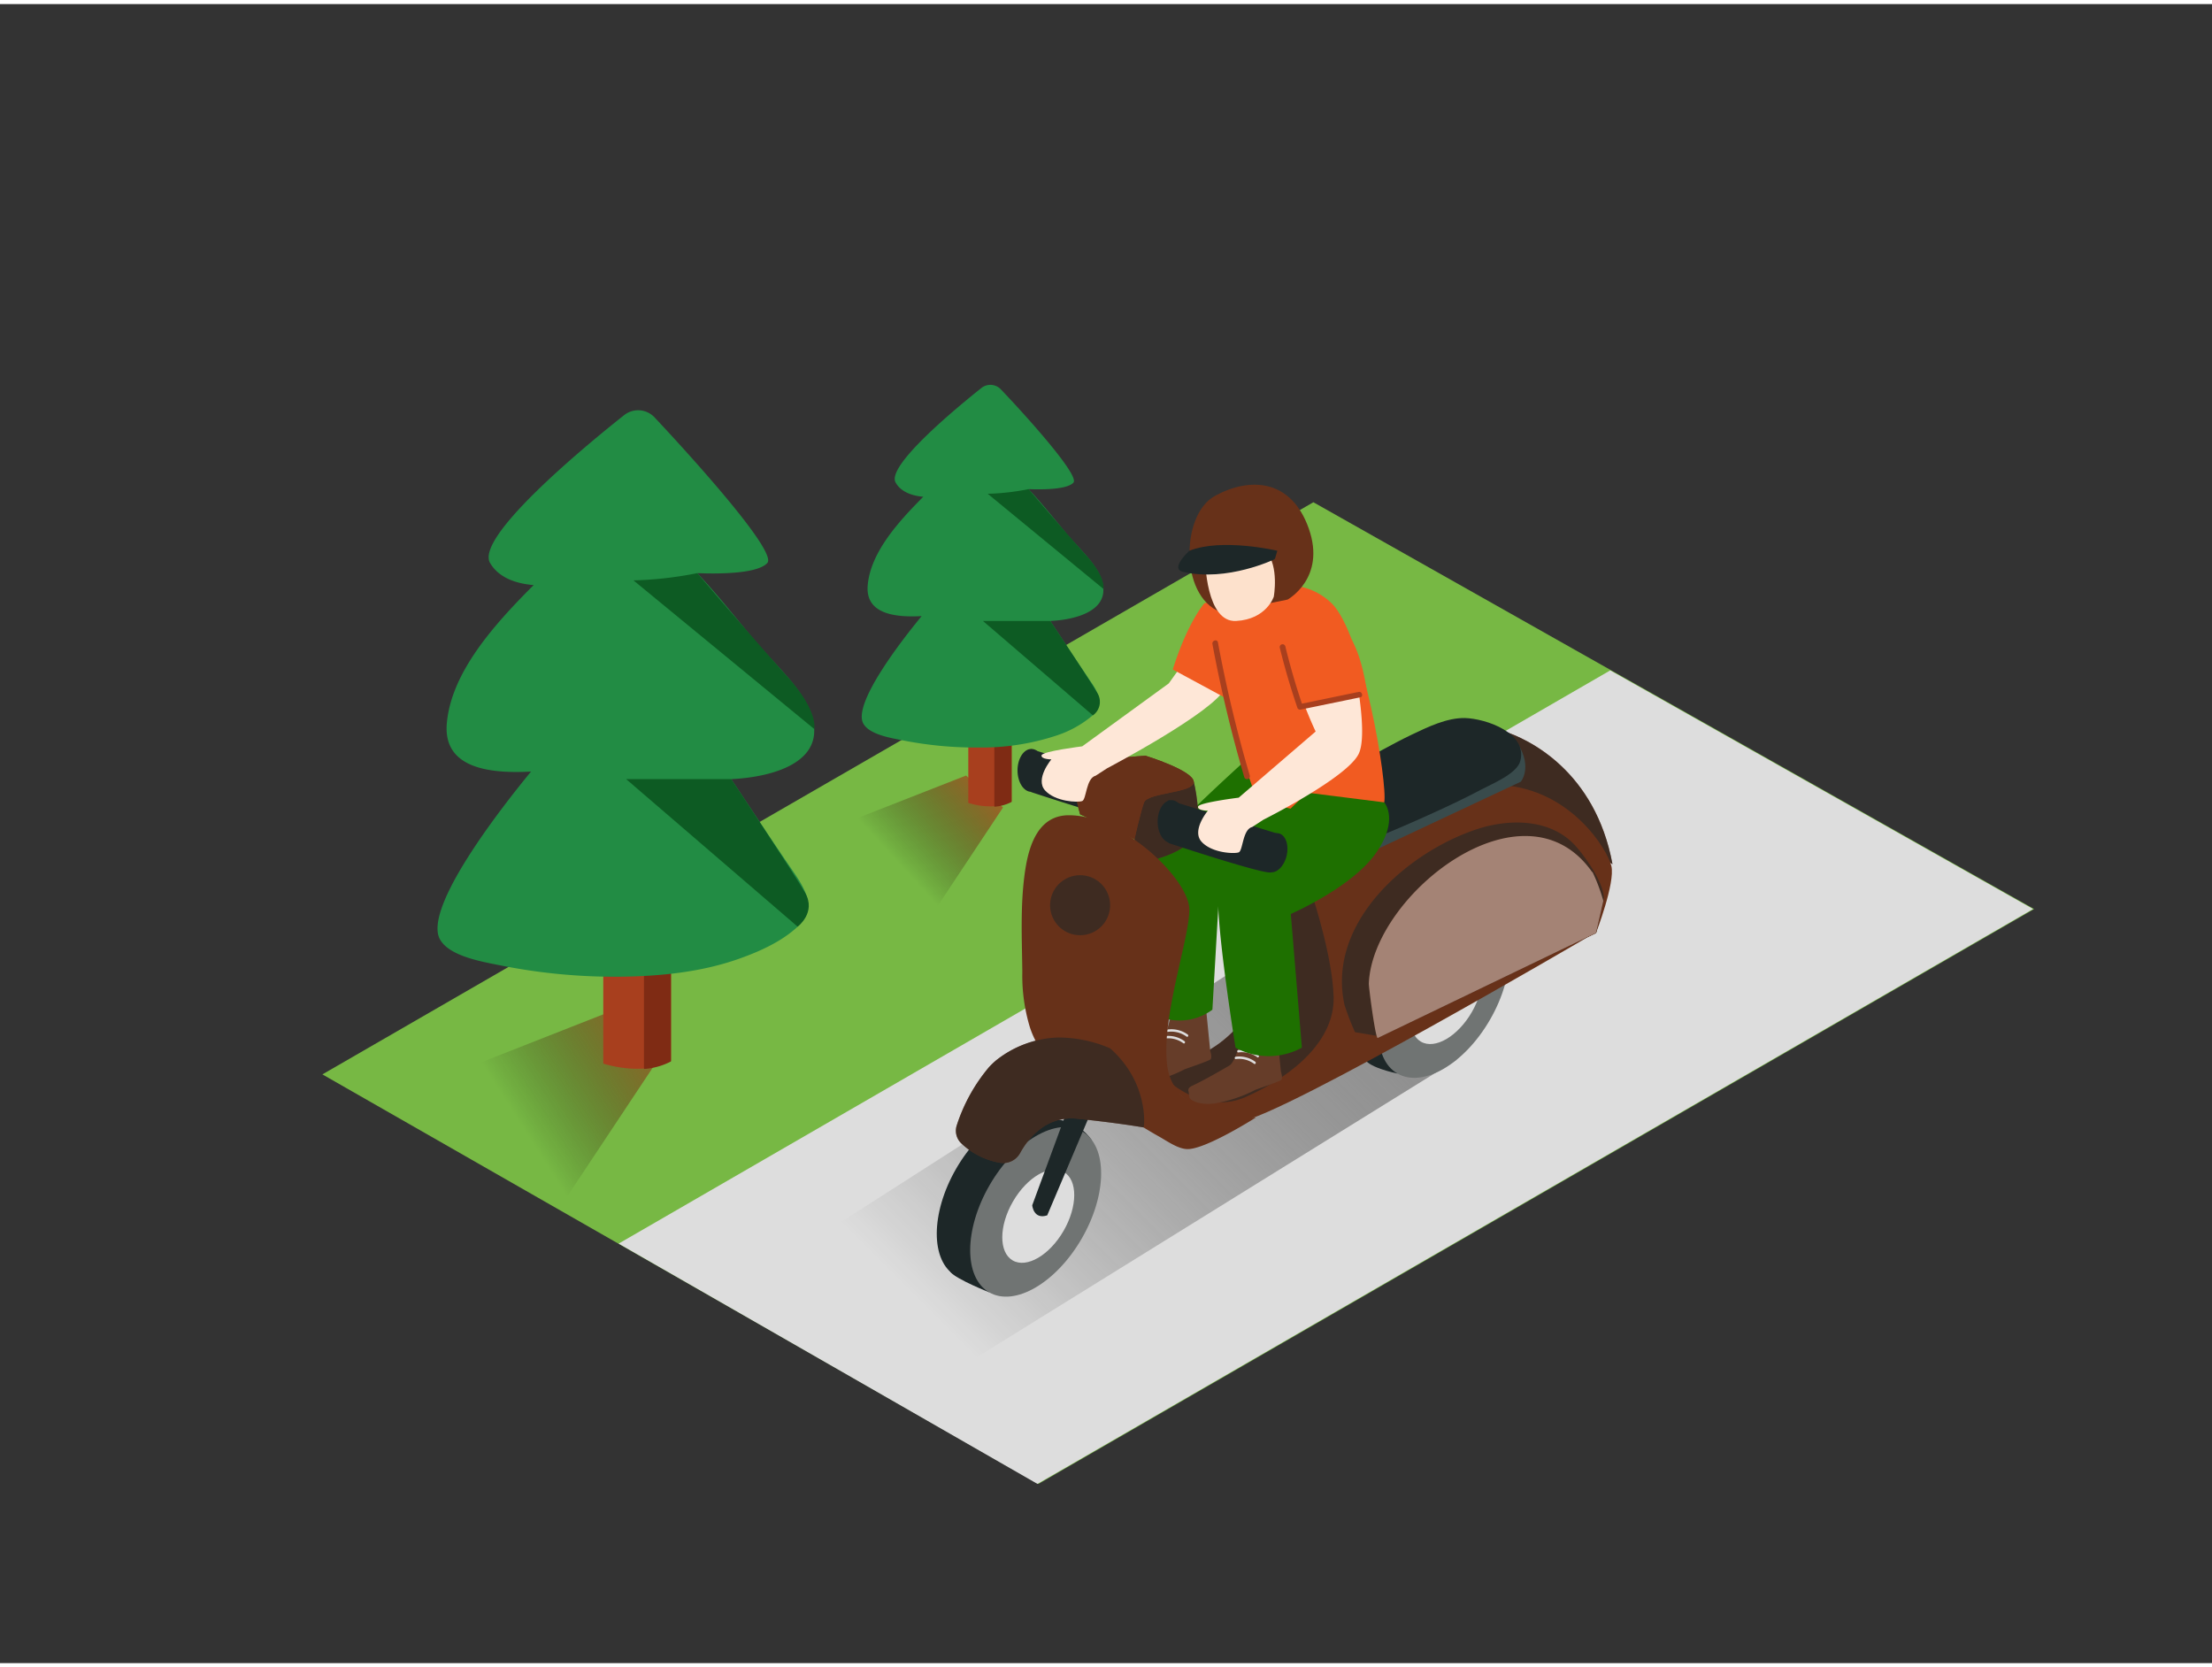 <svg id="Layer_1" data-name="Layer 1" xmlns="http://www.w3.org/2000/svg" xmlns:xlink="http://www.w3.org/1999/xlink" viewBox="0 0 400 300" width="406" height="306" class="illustration styles_illustrationTablet__1DWOa"><rect x="0" y="0" width="400" height="300" fill="#333333" stroke="none"/><defs><linearGradient id="linear-gradient" x1="170.88" y1="239.37" x2="283.27" y2="126.98" gradientUnits="userSpaceOnUse"><stop offset="0" stop-opacity="0"></stop><stop offset="1" stop-color="#999"></stop></linearGradient><linearGradient id="linear-gradient-2" x1="94.07" y1="202.59" x2="130.39" y2="179.44" gradientUnits="userSpaceOnUse"><stop offset="0" stop-opacity="0"></stop><stop offset="1" stop-color="#f15a24"></stop></linearGradient><linearGradient id="linear-gradient-3" x1="161.09" y1="153.92" x2="182.88" y2="133.95" xlink:href="#linear-gradient-2"></linearGradient></defs><title>1</title><polygon points="58.3 193.54 187.79 267.59 367.83 163.64 237.5 90.08 58.3 193.54" fill="#77b844"></polygon><polygon points="111.87 224.14 291.18 120.49 367.64 163.64 187.6 267.59 111.87 224.14" fill="#ddd"></polygon><path d="M271.67,131.4c4.79,1.44,16.81,7.33,19.92,24.13l-21.85-14.08Z" fill="#673119"></path><polyline points="232.34 168.85 135.06 231.13 169.86 248.89 263.44 190.87" fill="url(#linear-gradient)"></polyline><path d="M271.67,131.4c4.79,1.44,16.81,7.33,19.92,24.13l-21.85-14.08Z" fill="#1d2728" opacity="0.55"></path><path d="M252.71,193.39s-6-1.21-6-3,6.65-2.46,6.65-2.46" fill="#1d2728"></path><ellipse cx="255.06" cy="175.86" rx="16.81" ry="9.63" transform="translate(-24.77 308.82) rotate(-60)" fill="#1d2728"></ellipse><ellipse cx="261.11" cy="178.83" rx="16.81" ry="9.63" transform="translate(-24.32 315.54) rotate(-60)" fill="#707473"></ellipse><ellipse cx="261.58" cy="179.62" rx="9.24" ry="5.29" transform="translate(-24.77 316.35) rotate(-60)" fill="#ddd"></ellipse><path d="M288.6,168s3.51-9.1,2.79-12.13-7.32-13.74-19.63-14.63-34.37,20.16-34.37,20.16-4.72,21.29-11.14,25.28-16.91,5.41-16.91,5.41,6.91,11.26,14.94,10,62.82-33.37,62.82-33.37" fill="#673119"></path><path d="M209.34,192.11c-1.2.12,4.33,7.53,13.18,3.57s17.32-9,18.64-16.19-3.77-18.07-3.77-18.07l-12-3.58,1.3,22.78S222.33,190.79,209.34,192.11Z" fill="#673119"></path><path d="M209.34,192.11c-1.2.12,7.09,9.46,15.94,5.51s16.1-10.35,15.88-18.12c-.2-7.27-3.77-18.07-3.77-18.07l-12-3.58,1.3,22.78S222.33,190.79,209.34,192.11Z" fill="#1d2728" opacity="0.55"></path><path d="M284.75,152.05c-4.52-4.81-11.93-4.77-17.8-2.81-12.65,4.23-27.11,17-23.81,31.77a46.87,46.87,0,0,0,1.89,4.9l4.61.78,39-18.73,1.32-5.79C290.53,159.49,286.49,153.91,284.75,152.05Z" fill="#673119"></path><path d="M284.75,152.05c-4.52-4.81-11.93-4.77-17.8-2.81-12.65,4.23-27.11,17-23.81,31.77a46.87,46.87,0,0,0,1.89,4.9l4.61.78,39-18.73,1.32-5.79C290.53,159.49,286.49,153.91,284.75,152.05Z" fill="#1d2728" opacity="0.55"></path><path d="M288,157a.72.72,0,0,1-.18-.17c-12.36-17.32-39.7,4.32-40.29,20.3,0,.86,1.21,10,1.61,9.83l39.47-19,1.32-5.79A31.31,31.31,0,0,0,288,157Z" fill="#673119"></path><path d="M288,157a.72.72,0,0,1-.18-.17c-12.36-17.32-39.7,4.32-40.29,20.3,0,.86,1.21,10,1.61,9.83l39.47-19,1.32-5.79A31.31,31.31,0,0,0,288,157Z" fill="#fff" opacity="0.4"></path><path d="M247.52,153.52,275,140.62s2.14-2.49-.46-6.77l-28.27,13.41Z" fill="#394b4c"></path><path d="M244.6,137.71c3.6-1.8,7.06-3.88,10.7-5.61,2.9-1.38,6.32-3.05,9.6-3,3.81.11,11.44,2.7,10,7.84-.66,2.26-5.12,4.07-7.07,5.11-2.81,1.49-5.69,2.85-8.58,4.17q-5.43,2.48-11,4.75" fill="#1d2728"></path><path d="M214.89,196.34l.21,1.47s1,1.37,4.46,1a24.91,24.91,0,0,0,7.48-2.49c.44-.17,4.2-1.44,4.6-1.75s0-1.49,0-1.49" fill="#663d29"></path><path d="M224.47,186.83s-1,4.44-2.16,5.11-4.43,2.6-6.73,3.66,1.64,2.89,6.06,1.54a85.23,85.23,0,0,0,10-4l-.73-7.34" fill="#663d29"></path><path d="M227.57,190.06a5.07,5.07,0,0,0-3.63-.92c-.27,0-.28.47,0,.43a4.72,4.72,0,0,1,3.41.86C227.57,190.6,227.79,190.22,227.57,190.06Z" fill="#ddd"></path><path d="M227,191.26a4.91,4.91,0,0,0-3.51-.92c-.27,0-.28.47,0,.43a4.55,4.55,0,0,1,3.29.86C227,191.8,227.2,191.42,227,191.26Z" fill="#ddd"></path><path d="M202.11,192.62l.21,1.47s1,1.37,4.46,1a24.91,24.91,0,0,0,7.48-2.49c.44-.17,4.2-1.44,4.6-1.75s0-1.49,0-1.49" fill="#663d29"></path><path d="M211.69,183.11s-1,4.44-2.16,5.11-4.43,2.6-6.73,3.66,1.64,2.89,6.06,1.54a85.23,85.23,0,0,0,10-4l-.73-7.34" fill="#663d29"></path><path d="M214.79,186.34a5.07,5.07,0,0,0-3.63-.92c-.27,0-.28.47,0,.43a4.72,4.72,0,0,1,3.41.86C214.8,186.87,215,186.5,214.79,186.34Z" fill="#ddd"></path><path d="M214.2,187.54a4.91,4.91,0,0,0-3.51-.92c-.27,0-.28.47,0,.43a4.55,4.55,0,0,1,3.29.86C214.21,188.08,214.42,187.7,214.2,187.54Z" fill="#ddd"></path><path d="M234.84,138.18s2.81,3.06-1.53,9.23-12.95,15-12.95,15l-1.12,19.43a10,10,0,0,1-11.11.51S206,158.23,207.27,155s18.37-18.62,18.37-18.62" fill="#1e7000"></path><path d="M227.08,143.3s-10.33-27.84-5.65-33.13,13.57-7.32,19.31-1.88,10.24,32.9,9.57,36.07S234.4,147.22,227.08,143.3Z" fill="#f15b21"></path><path d="M250.3,144.35s2.81,3.06-1.53,9.23-15.35,10.95-15.35,10.95l2,24.18a12.54,12.54,0,0,1-12,0s-4.2-26.06-2.9-29.25S236.4,142.6,236.4,142.6" fill="#1e7000"></path><path d="M100.72,218.39l19.26-29-8.75-7.55-41.71,16.4C75.62,202.43,94.17,214.84,100.72,218.39Z" fill="url(#linear-gradient-2)"></path><path d="M166.66,167.46l14.72-22.19-6.69-5.77L142.81,152C147.48,155.26,161.65,164.75,166.66,167.46Z" fill="url(#linear-gradient-3)"></path><path d="M182.93,144.17v-36H175.1v36.29C177.81,145.27,180.66,145.39,182.93,144.17Z" fill="#a83f1e"></path><path d="M179.81,108.29v36.85a7.89,7.89,0,0,0,3.12-.87v-36Z" fill="#7f2b14"></path><path d="M189.92,111.55c4.87-.23,11.11-2,9.28-7.41-1.08-3.21-4.4-6-6.52-8.58s-4.33-5.36-6.69-7.85c2,.08,6.93.15,8.12-1.18S185.12,74,181,69.68a2.61,2.61,0,0,0-3.53-.26c-4.85,3.86-17.24,14.14-15.51,17.1,1,1.79,3.15,2.41,5,2.57-4.46,4.47-9.54,10.05-10.05,16-.45,5.16,4.83,5.85,9.75,5.58-3.4,4.13-12.62,15.9-10.52,19.48,1.11,1.89,4.69,2.51,6.81,2.93a67.62,67.62,0,0,0,14,1.35,43,43,0,0,0,13.87-2.09,19.43,19.43,0,0,0,6.77-3.72c2.16-2,1-4.2-.45-6.25C194.72,118.8,192.32,115.17,189.92,111.55Z" fill="#228c44"></path><path d="M186,87.71a42.73,42.73,0,0,1-7.39.84l20.92,17.2s.56-2-3.14-6.09S186,87.71,186,87.71Z" fill="#0d5b23"></path><path d="M189.92,111.55H177.75l19.88,17.07a3,3,0,0,0,.87-3.93C197.17,122.38,189.92,111.55,189.92,111.55Z" fill="#0d5b23"></path><path d="M121.33,191.1v-56.2H109.09v56.7C113.32,192.82,117.77,193,121.33,191.1Z" fill="#a83f1e"></path><path d="M116.45,135v57.56a12.32,12.32,0,0,0,4.88-1.36V135Z" fill="#7f2b14"></path><path d="M132.23,140.15c7.61-.37,17.35-3.1,14.5-11.58-1.69-5-6.87-9.43-10.19-13.4s-6.76-8.38-10.46-12.27c3.15.13,10.83.23,12.68-1.84s-14-19.51-20.39-26.32a4.07,4.07,0,0,0-5.52-.4c-7.58,6-26.93,22.1-24.23,26.72,1.63,2.79,4.92,3.76,7.88,4-7,7-14.9,15.71-15.7,25-.7,8.06,7.54,9.14,15.23,8.72-5.31,6.45-19.72,24.84-16.43,30.42,1.73,2.94,7.33,3.92,10.63,4.58a105.64,105.64,0,0,0,21.8,2.1c7.28-.08,14.77-.81,21.67-3.27,3.67-1.3,7.68-3.1,10.57-5.81,3.38-3.18,1.49-6.56-.7-9.76C139.73,151.47,136,145.81,132.23,140.15Z" fill="#228c44"></path><path d="M126.09,102.9a66.76,66.76,0,0,1-11.54,1.31l32.68,26.87s.87-3.12-4.9-9.52S126.09,102.9,126.09,102.9Z" fill="#0d5b23"></path><path d="M132.23,140.15h-19l31,26.67s3.43-2.51,1.36-6.13S132.23,140.15,132.23,140.15Z" fill="#0d5b23"></path><ellipse cx="186.5" cy="138.57" rx="2.5" ry="3.88" fill="#1d2728"></ellipse><path d="M206.45,143a5.75,5.75,0,0,1,0-2.12l-20-6.15v7.76s18.09,6,18.6,5.27a39.94,39.94,0,0,0,1.77-4.24A.71.71,0,0,1,206.45,143Z" fill="#1d2728"></path><ellipse cx="205.57" cy="144.23" rx="3.6" ry="2.32" transform="translate(18.2 311.42) rotate(-76.8)" fill="#1d2728"></ellipse><path d="M215.87,140.62s1.7,6.61,0,9.87-8.6,4.56-8.6,4.56l-2.14-4v-7.54Z" fill="#673119"></path><path d="M215.87,140.62s1.7,6.61,0,9.87-8.6,4.56-8.6,4.56l-2.14-4v-7.54Z" fill="#1d2728" opacity="0.55"></path><path d="M195.32,146.51s-2.1-6.74,0-8.41,11.83-2.18,11.83-2.18,8.55,2.62,8.72,4.7-8.34,1.9-9,3.77-1.72,6.62-1.72,6.62Z" fill="#673119"></path><path d="M195.32,146.51s-2.1-6.74,0-8.41,11.83-2.18,11.83-2.18,8.55,2.62,8.72,4.7-8.34,1.9-9,3.77-1.72,6.62-1.72,6.62Z" fill="#673119"></path><ellipse cx="211.84" cy="147.83" rx="2.5" ry="3.88" fill="#1d2728"></ellipse><path d="M231.3,152.21a5.75,5.75,0,0,1,0-2.12l-20-6.15v7.76s18.09,6,18.6,5.27a39.94,39.94,0,0,0,1.77-4.24A.71.71,0,0,1,231.3,152.21Z" fill="#1d2728"></path><ellipse cx="230.43" cy="153.48" rx="3.6" ry="2.32" transform="translate(28.37 342.75) rotate(-76.8)" fill="#1d2728"></ellipse><path d="M237.91,131.54,224,143.5s-7.2.89-7.35,1.62,1.77.74,1.77.74-3,3.55-1.14,5.61,5.95,2.22,6.72,1.92.69-4.14,2.43-4.58l2.05-1.33s15.34-7.68,17.26-12-1.6-19.38-1.6-19.38a9.57,9.57,0,0,0-9.45,1.46C232.18,119.53,237.91,131.54,237.91,131.54Z" fill="#fee7d7"></path><path d="M211.35,122.84,195.7,134.22s-7.2.89-7.35,1.62,1.77.74,1.77.74-3,3.55-1.14,5.61,5.95,2.22,6.72,1.92.69-4.14,2.43-4.58l2.05-1.33s19.43-10.22,21.35-14.5S225.28,110,225.28,110s.89-3.41-3.85.22C218.92,112.09,211.35,122.84,211.35,122.84Z" fill="#fee7d7"></path><path d="M232.39,118.15l2.3,8.56s12.61-2.17,12.44-2.85-1.29-9.89-5.76-12.31S232.39,118.15,232.39,118.15Z" fill="#f15b21"></path><path d="M217.82,108.32s-3,3.3-5.75,12l10.42,5.63,8-14.34A16,16,0,0,0,217.82,108.32Z" fill="#f15b21"></path><path d="M229.75,108.31l3.09-.63s7-3.85,3.83-12.84-10.66-9.38-17-5.89-6.38,19.1,1.77,21.22" fill="#673119"></path><path d="M217.93,100.43s.11,11.43,5.61,11.12,6.8-4.39,6.8-4.39,1-5.45-1.39-8.24C228.57,98.47,217.93,100.43,217.93,100.43Z" fill="#fde1cc"></path><path d="M217.19,99.44s9.53-.56,13.35.91l.44-1.5s-10-2.35-15.9,0Z" fill="#1d2728"></path><path d="M215.08,98.85s-3.6,3.23-1.17,3.81c8,1.89,16.63-2.3,16.63-2.3S225.71,96.64,215.08,98.85Z" fill="#1d2728"></path><path d="M178.88,232.94s-5.84-2.29-7-3.66,3.21-27.25,11.26-27.82,11.77.5,14.26,3.93" fill="#1d2728"></path><path d="M186.23,185A32.23,32.23,0,0,1,184.87,175c-.07-6-.4-12.26.51-18.32.68-4.53,2.36-10,7.91-10,9.81,0,21.78,11.64,21.78,17.06s-5.14,19.55-4,28.22c1.05,8.22,11.27,9.93,16.06,9.36,0,0-9,5.73-12.36,5.73-1.7,0-3.68-1.43-5.09-2.22-2.81-1.58-5.53-3.33-8.21-5.13-4-2.69-8.27-5.18-11.65-8.68A15.66,15.66,0,0,1,186.23,185Z" fill="#673119"></path><ellipse cx="181.24" cy="215.42" rx="16.81" ry="9.63" transform="translate(-95.94 264.66) rotate(-60)" fill="#1d2728"></ellipse><ellipse cx="187.28" cy="218.39" rx="16.81" ry="9.63" transform="translate(-95.49 271.39) rotate(-60)" fill="#707473"></ellipse><ellipse cx="187.75" cy="219.18" rx="9.24" ry="5.29" transform="translate(-95.94 272.19) rotate(-60)" fill="#ddd"></ellipse><path d="M193.18,199.51l-6.52,17.7s.22,2.64,2.71,1.82l8.06-19Z" fill="#1d2728"></path><path d="M191.28,186.87a19,19,0,0,0-11.1,4.09,14.28,14.28,0,0,0-1.36,1.3,31.2,31.2,0,0,0-5.84,10.6,3.15,3.15,0,0,0,.89,3.19,13.5,13.5,0,0,0,7,3.48,3.48,3.48,0,0,0,3.58-1.73c1.4-2.56,4.64-6.87,10.45-6.24,8.2.88,11.82,1.57,11.91,1.57s1.3-6.05-6.07-14.31A23.83,23.83,0,0,0,191.28,186.87Z" fill="#673119"></path><path d="M191.28,186.87a19,19,0,0,0-11.1,4.09,14.28,14.28,0,0,0-1.36,1.3,31.2,31.2,0,0,0-5.84,10.6,3.15,3.15,0,0,0,.89,3.19,13.5,13.5,0,0,0,7,3.48,3.48,3.48,0,0,0,3.58-1.73c1.4-2.56,4.64-6.87,10.45-6.24,8.2.88,11.82,1.57,11.91,1.57s1.06-8-6.07-14.31A23.83,23.83,0,0,0,191.28,186.87Z" fill="#1d2728" opacity="0.55"></path><circle cx="195.32" cy="162.94" r="5.43" transform="translate(-58.05 140.49) rotate(-34.77)" fill="#1d2728" opacity="0.55"></circle><path d="M226,139.51a241.87,241.87,0,0,1-5.76-24.09c-.12-.63-1.08-.36-1,.27a241.86,241.86,0,0,0,5.76,24.09A.5.5,0,0,0,226,139.51Z" fill="#a83f1e"></path><path d="M245.68,124.38l-10.25,2.12q-1.72-5.12-3-10.36a.5.5,0,0,0-1,.27q1.35,5.47,3.17,10.81a.51.51,0,0,0,.62.35L246,125.35C246.58,125.22,246.31,124.25,245.68,124.38Z" fill="#a83f1e"></path></svg>